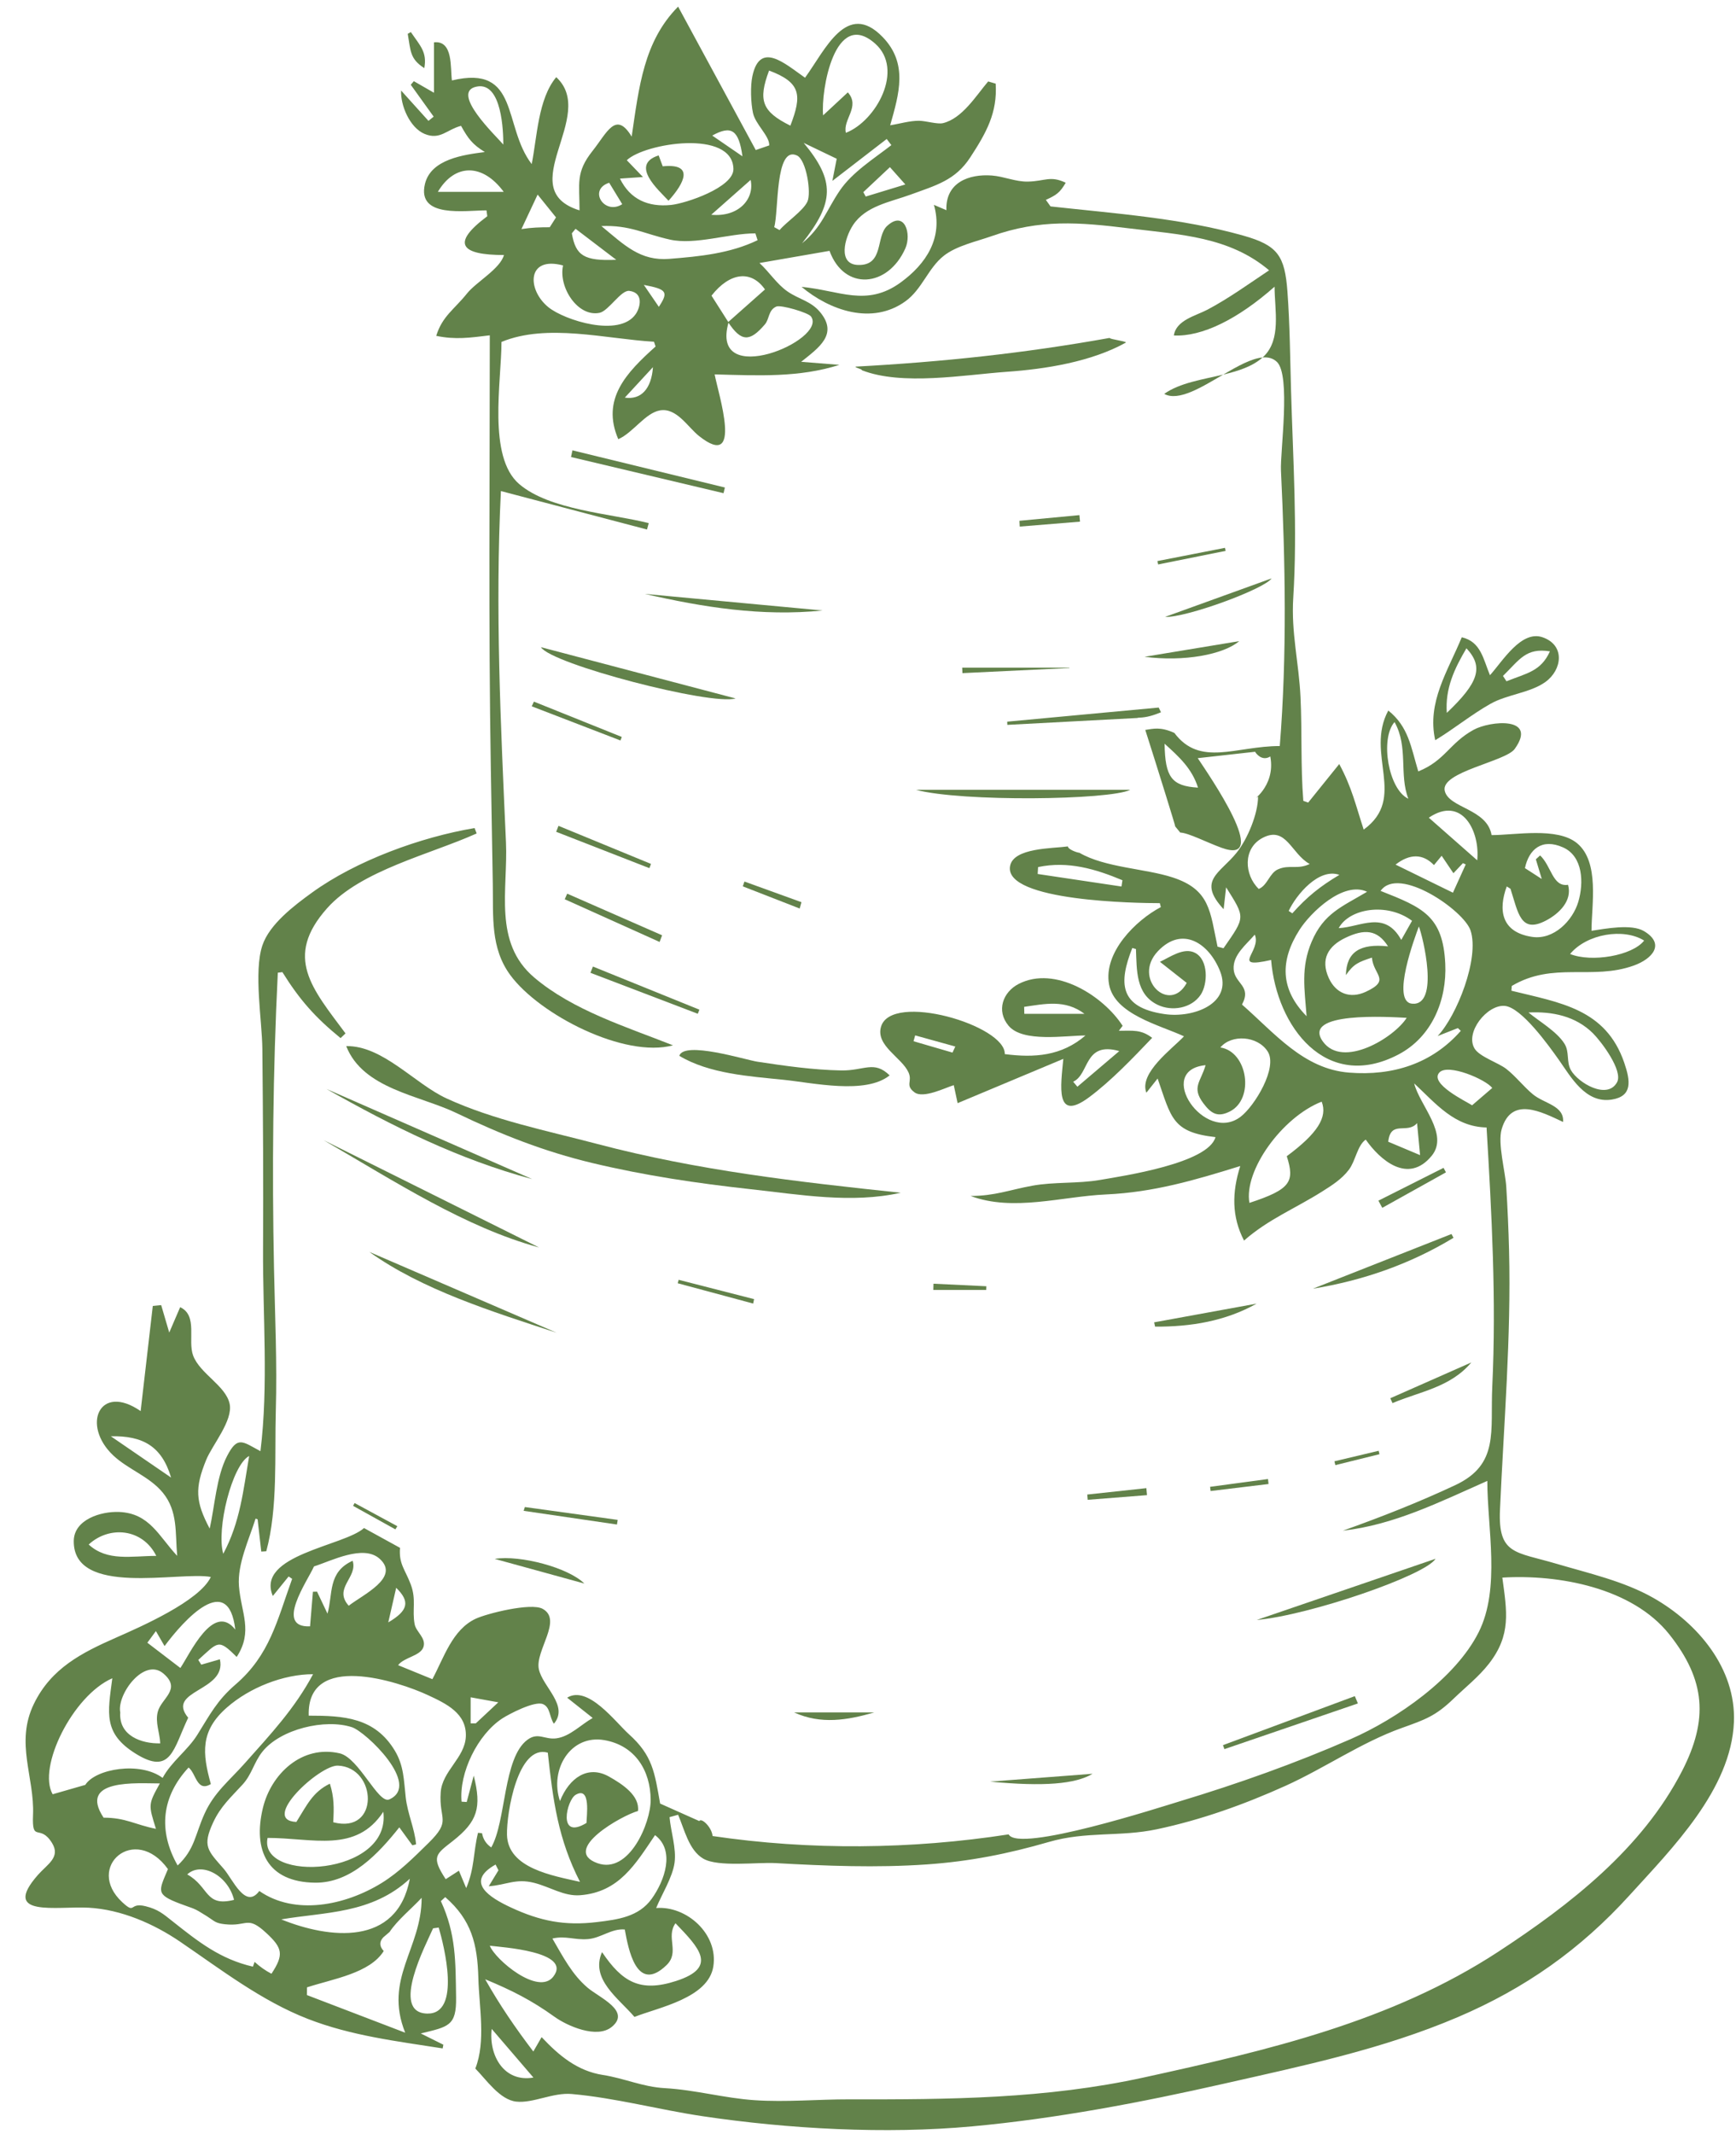 <?xml version="1.0" encoding="UTF-8" standalone="no"?><svg xmlns="http://www.w3.org/2000/svg" xmlns:xlink="http://www.w3.org/1999/xlink" fill="#62824a" height="1672.1" preserveAspectRatio="xMidYMid meet" version="1" viewBox="299.6 157.8 1360.6 1672.1" width="1360.6" zoomAndPan="magnify"><g id="change1_1"><path d="M1207.739,712.141c-38.072,3.544-78.407,7.299-118.741,11.054 c0.032,0.838,0.064,1.676,0.096,2.513c34.171-1.809,68.335-3.617,101.789-5.388 c0.463-0.151,0.973-0.243,1.534-0.257c6.045-0.147,11.641-1.959,17.11-4.232 C1208.914,714.65,1208.317,713.421,1207.739,712.141z"/></g><g id="change1_2"><path d="M1595.316,1409.635c-23.064-13.091-50.68-19.253-75.97-26.734 c-31.962-9.455-45.702-6.921-44.13-42.188c3.019-67.695,8.817-135.247,7.116-203.064 c-0.419-16.704-1.156-33.403-2.191-50.08c-0.735-11.843-6.841-34.001-3.619-45.04 c7.623-26.122,31.068-13.673,48.152-5.721c0.963-12.922-14.794-14.276-23.752-21.734 c-7.343-6.114-13.15-13.832-20.686-19.765c-6.145-4.838-20.915-9.536-24.863-15.896 c-7.851-12.644,9.717-34.633,23.501-33.537c13.053,1.038,34.508,31,42.47,42.259 c9.322,13.182,20.884,34.437,41.512,31.132c16.272-2.607,14.684-14.443,9.768-28.827 c-14.502-42.431-50.557-47.061-88.428-56.457c0.087-1.243,0.173-2.486,0.26-3.729 c32.553-19.321,62.859-4.219,95.627-15.983c14.496-5.204,25.011-16.893,7.96-26.998 c-9.856-5.841-30.352-1.828-41.094-0.245c0-19.852,6.589-53.87-11.372-68.644 c-15.504-12.754-48.471-6.317-66.938-6.317c-3.531-20.799-33.555-21.052-36.712-34.685 c-3.445-14.878,47.676-22.892,54.813-32.804c18.407-25.563-19.136-22.218-32.276-14.963 c-18.946,10.46-22.171,24.039-43.286,32.557c-5.75-19.207-7.634-35.026-23.495-47.695 c-18.442,34.17,15.087,68.281-19.274,93.271c-6.341-19.31-9.174-32.73-19.165-51.361 c-9.508,11.795-16.926,20.997-24.344,30.199c-1.271-0.447-2.542-0.894-3.813-1.341 c-2.155-27.069-0.916-54.089-2.193-81.172c-1.287-27.287-7.417-50.447-5.692-77.968 c3.371-53.765-0.203-108.441-1.729-162.251c-0.731-25.79-0.938-51.756-2.826-77.493 c-2.068-28.184-7.58-36.341-34.566-43.961c-48.757-13.767-100.935-17.341-151.114-22.887 c-1.223-1.708-2.446-3.416-3.669-5.124c8.301-3.773,10.977-5.616,15.572-13.417 c-12.066-5.817-16.307-1.183-29.646-0.901c-9.696,0.205-18.684-4.042-28.209-4.765 c-18.054-1.37-36.511,5.49-35.655,27.182c-2.574-1.102-4.736-2.028-9.789-4.193 c7.318,25.657-5.877,46.155-26.205,60.892c-26.71,19.365-48.145,6.032-77.504,3.375 c21.926,18.328,55.138,30.234,81.44,11.232c13-9.392,17.751-26.047,30.129-35.709 c9.981-7.792,25.572-11.109,37.457-15.312c37.949-13.422,68.409-10.9,107.74-6.063 c39.92,4.909,78.373,6.424,109.643,32.864c-15.774,10.509-31.451,21.887-48.234,30.784 c-9.161,4.857-24.654,8.178-26.421,20.261c21.882,1.117,49.954-12.574,78.94-38.216 c0,18.246,5.481,41.361-8.719,54.837c-0.228,0.216-0.472,0.415-0.706,0.626 c4.388-0.39,8.227,0.556,11.263,3.479c11.029,10.619,2.465,70.397,3.166,85.075 c3.396,71.102,4.818,144.561-0.932,215.867c-34.442,0-62.506,16.592-82.627-10.288 c-11-5-16.604-3.217-22.784-2.339c9.426,29.485,23.781,75.629,23.493,75.682 c1.345,1.516,2.562,3.147,3.879,4.72C1231.239,810.381,1244.937,817.603,1257,822 c39.691,14.467-9.824-56.823-18.654-70.209c17.716-1.977,31.339-3.497,44.961-5.017 c0.367,0.92,5.253,7.884,11.887,3.682c4.678,24.491-17.198,36.217-9.579,31.427 c0,13.298-8.166,33.251-16.936,44.121c-12.948,16.048-30.978,21.577-10.051,44.124 c0.586-5.163,1.051-9.259,1.946-17.147c15.115,24.118,15.238,22.869-2.04,47.718 c-1.561-0.408-3.122-0.817-4.683-1.225c-5.876-27.504-5.721-44.594-35.085-54.214 c-21.52-7.051-53.102-7.644-73.195-19.357c-1.39,0.015-8.907-2.531-8.995-4.963 c-12.063,1.668-42.73,0.965-45.333,15.412c-5,27.755,100.859,29.035,117.378,29.035 c0.264,1.027,0.527,2.053,0.791,3.08c-19.812,10.443-45.014,35.561-40.604,60.443 c4.199,23.69,39.953,32.012,58.754,40.803c-9.076,9.711-35.475,28.659-29.483,44.188 c3.403-4.296,6.257-7.897,8.816-11.126c10.694,30.669,11.309,42.106,45.356,45.918 c-5.724,20.521-71.91,30.34-90.604,33.554c-17.5,3.008-35.811,1.365-53.054,4.52 c-17.816,3.26-29.438,8.022-48.283,8.022c33.323,12.485,71.611,0.372,106.053-1.187 c37.463-1.696,69.717-11.217,105.307-22.263c-6.592,20.64-6.749,39.75,2.95,58.394 c18.994-16.712,40.141-25.105,61.323-38.493c7.726-4.883,15.207-9.591,20.858-17.01 c5.227-6.862,6.6-19.068,13.205-23.6c11.288,16.141,33.217,35.165,51.662,12.723 c13.938-16.959-9.54-39.742-13.688-56.758c17.028,15.865,31.541,34.011,56.729,34.533 c4.038,67.896,7.681,134.896,4.474,202.93c-1.656,35.147,5.618,61.055-29.043,77.302 c-28.818,13.508-58.099,24.978-88.044,35.667c39.974-4.53,75.275-22.196,113.204-39.003 c0,36.978,10.463,84.159-6.77,118.515c-18.173,36.231-64.152,67.933-100.17,83.706 c-43.376,18.996-88.596,35.064-133.917,48.738c-14.605,4.406-126.638,40.698-134.315,25.971 c-76.271,11.81-155.769,12.585-232.038,1.298c-0.665-7.045-8.81-14.592-10.435-11.732 c-9.802-4.375-18.65-8.325-30.682-13.696c-4.301-24.482-5.896-37.679-24.416-54.303 c-10.669-9.577-32.108-38.722-48.444-28.648c6.962,5.52,12.853,10.19,20.025,15.877 c-9.368,5.313-17.843,14.509-28.456,15.959c-9.094,1.243-14.277-5.039-22.643,1.086 c-19.21,14.066-16.66,63.99-28.428,84.393c-3.994-2.753-6.398-6.464-7.214-11.134 c-1.051-0.11-2.103-0.219-3.154-0.329c-3.905,16.203-2.585,27.446-9.252,43.312 c-2.377-5.656-3.97-9.448-5.726-13.627c-3.846,2.475-7.093,4.566-10.334,6.652 c-11.635-17.716-7.729-19.487,5.553-29.918c19.415-15.248,22.73-26.179,16.401-51.207 c-1.834,6.888-3.669,13.775-5.503,20.663c-1.336-0.088-2.673-0.176-4.01-0.264 c-2.097-22.508,12.533-52.66,32.035-65.303c4.811-3.119,25.068-13.857,31.691-11.147 c5.922,2.422,5.001,10.187,8.629,15.382c11.971-14.173-8.87-28.913-11.805-42.744 c-3.067-14.448,18.938-38.55,2.952-47.29c-9.168-5.013-43.865,3.734-52.493,7.797 c-18.339,8.636-24.778,30.34-33.906,47.331c-8.958-3.661-17.908-7.319-26.858-10.977 c4.664-6.26,17.599-7.158,19.866-14.266c2.247-7.048-5.773-11.711-6.918-17.873 c-2.082-11.212,1.427-19.174-2.995-31.011c-4.453-11.921-9.486-16.012-8.454-28.774 c-9.044-4.972-19.78-10.874-28.208-15.508c-15.656,14.133-85.088,21.019-71.489,53.235 c4.029-4.975,8.209-10.136,12.389-15.297c0.919,0.619,1.839,1.237,2.758,1.856 c-11.893,32.971-17.54,59.677-44.359,82.772c-14.544,12.525-20.103,23.661-29.908,39.354 c-7.719,12.355-20.286,20.954-27.253,33.837c-17.543-13.123-52.698-7.183-60.598,5.463 c-10.812,3.108-18.205,5.233-25.568,7.35c-12.101-20.909,15.599-77.222,46.745-90.884 c-3.664,27.621-7.126,43.179,18.199,59.011c27.848,17.409,29.575-3.537,41.258-28.085 c-17.876-21.757,30.496-20.456,24.863-45.775c-4.853,1.401-9.72,2.805-14.586,4.209 c-0.79-1.238-1.58-2.476-2.371-3.714c15.753-14.224,15.629-16.782,30.108-2.335 c13.118-20.033,3.391-34.791,1.786-55.551c-1.336-17.288,7.87-36.383,13.037-52.855 c0.527,0.189,1.054,0.378,1.581,0.567c0.958,8.43,1.916,16.86,2.875,25.29 c1.306-0.08,2.611-0.16,3.916-0.24c9.212-33.754,6.465-75.186,7.477-110.157 c1.075-37.132-0.649-74.168-1.415-111.285c-1.593-77.271-0.837-154.68,2.986-231.852 c1.191-0.153,2.383-0.305,3.575-0.458c13.578,21.768,25.731,35.48,45.62,51.696 c1.287-1.226,2.575-2.451,3.862-3.677c-26.079-35.112-48.62-59.732-14.355-98.143 c26.426-29.624,81.056-42.23,117.145-58.521c-0.544-1.406-1.089-2.812-1.633-4.218 c-42.043,7.059-92.718,25.412-127.487,50.615c-13.841,10.033-33.248,24.657-38.829,41.335 c-6.941,20.747-0.238,58.892-0.021,81.007c0.512,52.222,0.847,104.397,0.548,156.623 c-0.298,51.981,4.348,107.037-2.046,158.614c-14.226-7.665-17.936-12.081-26.16,3.799 c-8.381,16.183-9.633,39.164-13.621,56.855c-11.166-21.095-11.79-31.695-2.716-53.901 c4.759-11.645,21.19-30.823,18.338-43.921c-3.087-14.177-23.179-23.444-28.578-37.699 c-4.499-11.88,3.92-31.351-10.18-37.958c-3.165,7.352-6.126,14.228-8.562,19.885 c-2.051-6.976-4.185-14.234-6.319-21.491c-2.193,0.219-4.387,0.439-6.579,0.658 c-3.122,27.016-6.244,54.033-9.518,82.363c-32.28-22.324-46.639,11.026-21.467,34.745 c11.69,11.015,28.378,16.438,38.838,29.167c11.995,14.597,9.622,31.625,11.273,49.503 c-14.389-15.303-21.574-33.414-45.544-34.385c-14.267-0.578-35.304,5.92-35.517,22.656 c-0.562,44.209,82.582,23.687,107.418,28.258c-8.776,18.882-55.238,39.154-74.251,47.534 c-26.865,11.84-50.895,23.957-64.463,51.997c-14.772,30.529,0.611,57.336-0.627,86.812 c-0.953,22.682,5.213,6.476,14.862,22.044c6.951,11.216-3.59,16.627-10.93,24.944 c-29.77,33.734,14.963,24.428,39.703,25.808c25.616,1.429,51.09,12.641,71.639,26.633 c31.942,21.75,63.785,46.346,100.053,60.458c34.125,13.279,69.795,17.484,105.719,23.148 c0.182-0.97,0.364-1.941,0.545-2.911c-5.058-2.518-10.117-5.036-17.714-8.818 c21.679-5.284,28.038-5.777,27.688-28.185c-0.434-27.772,0.05-49.557-11.918-75.483 c1.137-1.052,2.274-2.104,3.412-3.156c20.547,17.888,25.252,36.686,25.971,63.602 c0.605,22.665,5.961,49.475-2.378,70.724c8.566,8.683,19.168,24.495,32.059,25.9 c13.275,1.446,28.712-7.283,43.546-5.954c34.334,3.076,68.456,12.323,102.585,17.401 c67.264,10.006,143.451,14.194,211.232,7.952c65.919-6.07,132.402-18.741,196.935-33.352 c62.452-14.14,124.629-27.039,183.74-52.262c52.618-22.453,96.022-53.026,134.442-95.352 c33.183-36.556,79.774-82.977,81.89-135.825 C1660.243,1465.087,1630.492,1429.6,1595.316,1409.635z M1548.115,967.365 c6.427,6.377,23.783,29.319,18.853,38.349c-7.612,13.941-30.391,0.606-36.137-9.469 c-3.756-6.587-0.95-14.259-5.14-20.859c-6.066-9.554-19.563-17.26-28.132-24.334 C1516.305,950.112,1534.512,953.867,1548.115,967.365z M1588.201,894.701 c-9.147,11.849-41.268,17.336-58.043,10.512 C1543.317,889.414,1572.104,884.651,1588.201,894.701z M1480.521,852.299 c0.972,0.601,1.945,1.202,2.917,1.803c6.12,18.925,7.838,35.454,27.931,24.86 c10.162-5.358,20.714-15.425,17.199-27.943c-12.133,1.874-12.938-14.555-21.892-23.037 c-1.112,1.017-2.223,2.034-3.335,3.051c1.211,4.03,2.423,8.061,4.635,15.419 c-6.229-4.02-9.819-6.337-13.191-8.513c3.061-14.606,13.208-23.713,29.938-16.209 c15.602,6.997,16.293,27.763,11.875,42.638c-4.359,14.679-19.181,29.967-36.149,27.446 C1476.046,888.188,1473.797,870.545,1480.521,852.299z M1238.549,774.876 c-20.658-1.21-25.827-8.16-26.196-34.404 C1223.758,750.771,1233.833,759.931,1238.549,774.876z M1178.569,852.343 c-21.896-3.271-43.793-6.541-65.689-9.812c0.109-1.805,0.218-3.61,0.327-5.414 c23.356-4.934,44.928,1.448,66.108,10.316C1179.066,849.069,1178.817,850.706,1178.569,852.343z M1457.38,831.821c-13.82-12.163-25.417-22.369-37.944-33.393 C1445.78,780.65,1459.706,809.593,1457.38,831.821z M1423.478,835.563 c1.924-2.331,3.771-4.568,6.022-7.293c3.04,4.499,5.787,8.564,9.224,13.651 c2.938-3.099,5.204-5.49,7.47-7.88c0.726,0.335,1.452,0.67,2.177,1.005 c-3.269,7.216-6.538,14.432-10.033,22.146c-14.288-6.992-29.6-14.486-44.958-22.002 C1404.417,826.576,1414.758,826.474,1423.478,835.563z M1392.576,723.511 c10.991,19.452,3.448,41.128,10.825,60.062C1387.883,776.506,1380.979,736.699,1392.576,723.511z M1406.298,879.212c-2.63,4.66-5.289,9.369-8.456,14.981 c-12.906-23.59-32.021-10.003-49.005-9.241C1356.937,869.704,1386.483,864.442,1406.298,879.212z M1374.853,908.057c1.152,13.741,15.19,17.515-4.789,26.771 c-12.501,5.792-23.563,1.132-28.978-10.679c-6.867-14.979-0.281-25.203,12.822-31.521 c14.952-7.21,25.205-6.629,33.573,6.61c-21.865-2.346-32.583,4.236-33.038,22.541 C1360.625,912.872,1364.408,911.505,1374.853,908.057z M1402.095,955.228 c-9.71,15.443-50.053,40.127-65.66,18.597 C1319.254,950.124,1387.962,954.491,1402.095,955.228z M1411.644,883.663 c3.069,7.652,16.491,62.333-5.249,60.506C1389.362,942.738,1409.017,890.812,1411.644,883.663z M1371.066,856.464c-19.797,11.78-33.979,16.861-43.428,39.071 c-8.679,20.399-5.529,37.31-3.98,58.429c-20.79-21.096-21.014-43.578-5.465-67.837 C1326.699,872.859,1352.431,847.739,1371.066,856.464z M1349.336,843.23 c-15.148,9.033-25.192,17.069-36.878,30.14c-0.948-0.633-1.896-1.266-2.844-1.898 C1315.628,858.664,1333.38,837.505,1349.336,843.23z M1289.216,814.213 c18.478-9.646,22.341,12.495,36.869,20.499c-9.709,4.616-15.885,0.229-24.856,4.181 c-6.712,2.956-8.137,12.487-15.068,15.361C1274.76,843.28,1273.508,822.413,1289.216,814.213z M1212.375,952.315c-35.706-5.177-36.146-24.443-25.318-51.809l2.836,0.825 c0.723,16.414-0.286,35.226,16.836,43.619c11.274,5.527,26.741,2.889,33.91-7.797 c5.627-8.387,6.209-27.314-4.394-32.835c-8.887-4.628-19.74,3.457-27.544,7.026 c7.343,5.778,14.139,11.126,20.991,16.518c-13.279,24.732-43.035-3.323-22.539-24.885 c19.196-20.195,40.017-6.044,48.657,15.64C1265.914,943.973,1235.051,955.603,1212.375,952.315z M1271.962,1032.717c-28.212,21.562-67.729-36.43-27.475-40.399 c-3.73,13.091-11.229,17.264-1.702,29.914c6.131,8.141,11.25,11.141,20.718,6.371 c19.488-9.818,14.052-46.855-7.433-50.155c8.698-10.459,29.08-9.237,37.063,3.101 C1301.312,994.188,1282.907,1024.353,1271.962,1032.717z M1308.112,1063.649 c6.383,19.934,3.184,25.956-29.269,36.562c-4.521-25.132,25.421-67.068,56.625-79.31 C1340.259,1033.109,1332.096,1045.865,1308.112,1063.649z M1410.238,1037.734 c0.909,9.677,1.457,15.495,2.356,25.068c-10.704-4.505-18.086-7.612-24.969-10.509 C1389.588,1034.895,1402.59,1046.725,1410.238,1037.734z M1356.93,998.151 c-35.714-2.831-58.244-30.862-83.905-53.314c7.863-14.724-5.85-16.268-6.548-27.808 c-0.673-11.114,9.811-19.104,16.561-26.985c5.643,13.149-19.989,27.209,12.799,19.856 c4.307,52.358,43.127,103.72,99.759,74.077c26.231-13.73,38.106-42.547,36.736-71.113 c-1.794-37.412-17.548-44.044-50.688-57.076c14.008-20.112,65.376,15.277,70.527,31.056 c7.103,21.76-10.821,66.851-25.809,82.656c5.278-2.081,10.557-4.161,15.835-6.242 l2.322,2.159C1421.95,991.105,1391.326,1000.877,1356.93,998.151z M1453.368,1023.75 c-4.235-2.805-33.942-16.958-25.575-25.751c6.771-7.117,36.181,5.413,41.373,12.174 C1464.524,1014.162,1460.328,1017.768,1453.368,1023.75z M386.457,1283.059 c25.094-0.535,39.947,7.802,47.235,32.367C416.768,1303.828,402.726,1294.206,386.457,1283.059z M369.11,1367.875c16.128-14.919,42.184-12.708,52.98,8.907 C402.718,1376.782,383.751,1381.324,369.11,1367.875z M494.884,1298.519 c-4.661,27.107-6.982,51.653-20.304,76.61C468.969,1355.82,481.497,1305.466,494.884,1298.519 z M421.783,1435.703c2.466,4.263,4.186,7.237,6.786,11.729 c15.281-20.58,50.058-59.009,55.438-12.908c-17.146-21.93-35.698,19.31-43.039,30.076 c-6.918-5.291-15.825-12.103-25.88-19.793 C416.393,1443.033,418.715,1439.874,421.783,1435.703z M427.726,1468.993 c14.442,12.431-1.764,19.289-4.489,30.009c-2.114,8.317,1.564,16.185,1.952,24.651 c-14.69,0.36-32.621-5.983-31.33-24.205C390.992,1485.392,412.588,1455.963,427.726,1468.993 z M668.461,1487.573c7.229,1.308,14.457,2.616,21.692,3.924 c-5.485,5.126-11.568,10.812-17.651,16.497c-1.347-0.003-2.694-0.005-4.042-0.008V1487.573z M635.029,1485.887c14.426,6.718,30.455,14.311,29.674,32.413 c-0.723,16.756-18.521,26.947-19.697,43.687c-1.532,21.825,8.714,21.791-9.477,39.641 c-11.483,11.268-22.954,22.838-36.718,31.359c-28.801,17.83-68.178,25.636-95.98,6.329 c-10.905,14.802-20.846-9.309-27.915-17.411c-12.502-14.331-16.924-17.584-8.218-36.358 c5.812-12.535,13.938-19.705,22.995-29.595c7.418-8.099,8.878-17.353,15.54-25.728 c14.181-17.827,49.303-26.102,70.262-19.199c10.81,3.56,54.622,45.272,29.207,56.552 c-8.635,3.833-23.725-32.606-38.886-36.109c-29.638-6.849-53.748,16.155-60.168,42.801 c-7.922,32.877,3.235,58.206,41.1,58.543c28.09,0.25,49.57-22.941,65.812-43.353 c4.068,5.592,7.152,9.832,10.235,14.071c0.972-0.25,1.944-0.499,2.916-0.749 c-1.191-12.769-6.676-23.873-8.135-36.911c-1.487-13.293-1.417-24.675-8.51-36.47 c-15.72-26.138-40.208-27.449-67.499-27.449 C539.935,1451.56,611.771,1475.055,635.029,1485.887z M483.039,1646.263 c-22.939,5.811-19.312-10.287-36.7-19.929 C457.501,1616.025,478.335,1627.115,483.039,1646.263z M558.149,1555.249 c-13.634,6.577-18.17,17.127-26.261,29.973c-28.832-1.287,18.266-44.69,32.509-44.127 c30.84,1.218,33.022,54.048-3.626,44.369C561.396,1574.104,561.52,1566.007,558.149,1555.249z M600.027,1577.251c6.432,50.343-98.095,56.112-90.718,20.482 C544.813,1597.734,578.55,1609.937,600.027,1577.251z M610.112,1401.775 c10.894,10.692,9.69,17.741-6.2,27.106C606.338,1418.273,608.156,1410.326,610.112,1401.775 z M545.694,1385.019c13.437-4.197,38.738-17.532,51.535-5.914 c16.134,14.648-13.136,27.993-24.317,36.725c-12.357-13.877,7.312-22.143,3.07-35.223 c-19.648,8.858-15.334,26.055-19.714,41.412c-2.728-5.742-5.456-11.484-8.185-17.226 c-1.078,0.029-2.155,0.057-3.232,0.086c-0.734,8.844-1.467,17.687-2.248,27.102 C514.549,1433.201,540.62,1396.478,545.694,1385.019z M447.391,1542.588 c5.913,4.507,6.428,19.59,17.457,12.958c-6.745-24.317-8.349-41.619,12.564-59.961 c17.832-15.641,44.329-26.112,67.557-26.112c-14.519,27.149-33.218,46.939-53.814,70.107 c-11.806,13.28-23.714,22.486-31.242,39.18c-7.556,16.758-7.579,27.822-21.088,40.558 C423.244,1591.824,426.425,1565.204,447.391,1542.588z M424.884,1555.054 c-9.088,16.441-9.088,16.441-3.05,35.574c-16.565-3.294-23.625-8.751-41.043-8.751 C360.476,1551.123,407.216,1555.054,424.884,1555.054z M512.356,1704.157 c-4.813-2.519-9.213-5.619-13.201-9.299c-0.445,1.244-0.89,2.489-1.335,3.733 c-25.577-5.87-42.822-19.528-63.008-35.545c-7.514-5.962-11.407-9.382-21.084-11.783 c-13.356-3.313-7.476,6.879-18.334-3.19c-29.578-27.429,9.928-61.847,35.842-25.904 c-7.265,17.303-9.768,19.768,9.25,27.016c12.27,4.677,10.01,2.794,21.251,9.888 c6.101,3.851,6.353,5.409,13.972,6.275c18.056,2.052,17.384-7.243,32.685,6.948 C521.058,1684.042,522.239,1689.183,512.356,1704.157z M620.796,1629.71 c-9.925,53.485-63.471,46.948-100.748,31.862 C554.258,1655.688,590.787,1657.457,620.796,1629.71z M540.13,1720.846 c0.022-2.011,0.045-4.023,0.067-6.034c20.63-6.701,49.225-11.031,60.151-28.449 c-3.453-3.722-3.562-7.307-0.33-10.754c1.645-1.402,3.29-2.805,4.935-4.207 C611,1662.168,622.5,1652.869,630.062,1644.661c0,40.088-29.877,63.205-12.889,105.679 C589.188,1739.627,564.66,1730.237,540.13,1720.846z M634.473,1735.364 c-29.449-0.577-0.794-54.54,4.556-66.787c1.472-0.204,2.944-0.408,4.416-0.612 C647.525,1681.897,661.311,1735.89,634.473,1735.364z M773.347,1521.136 c23.835,4.188,36.086,23.613,36.219,46.811c0.103,18.014-16.922,58.416-41.64,49.609 c-29.165-10.391,19.571-37.698,31.69-40.894c1.491-11.973-11.892-20.917-22.766-27.01 c-16.392-9.186-31.096,0.914-38.366,19.211C730.11,1544.007,746.886,1516.487,773.347,1521.136z M750.792,1563.947c12.139-7.026,8.483,16.863,8.483,22.054 C736.244,1600.003,743.759,1568.018,750.792,1563.947z M728.932,1530.951 c4.12,37.803,8.142,67.879,25.241,101.203c-21.411-4.847-56.575-10.576-57.219-36.851 C696.54,1578.413,705.417,1524.223,728.932,1530.951z M688.009,1618.603 c0.755,1.498,1.511,2.996,2.266,4.495c-2.077,3.412-4.153,6.823-7.614,12.51 c13.82-0.989,21.017-6.299,35.389-2.711c12.581,3.141,23.509,10.715,36.204,9.742 c30.583-2.346,43.359-24.367,58.734-47.074c15.896,11.939,7.671,35.532-2.59,49.833 c-10.224,14.248-26.709,16.324-42.99,18.281c-25.187,3.027-44.33-0.756-67.226-11.376 C683.442,1644.537,663.584,1632.308,688.009,1618.603z M733.248,1706.417 c-11.738,15.203-45.572-13.333-49.766-24.221 C692.226,1683.331,748.487,1686.68,733.248,1706.417z M684.976,1747.374 c11.392,13.276,21.558,25.125,32.702,38.113C694.651,1789.466,682.525,1768.195,684.976,1747.374z M1617.915,1545.324c-31.307,60.854-87.818,104.8-143.936,141.517 c-83.944,54.925-181.083,77.357-277.741,98.537c-76.998,16.872-152.617,17.319-231.119,17.18 c-24.693-0.044-49.408,2.319-74.075,0.658c-23.857-1.607-46.389-8.078-70.447-9.436 c-17.387-0.981-31.63-7.718-48.422-10.32c-20.076-3.11-34.512-15.223-48.086-29.651 c-2.35,4.077-3.837,6.66-6.496,11.272c-14.098-18.565-26.271-36.271-37.731-56.608 c20.847,8.639,36.414,16.503,54.32,29.385c9.929,7.143,33.231,17.521,44.926,7.914 c15.21-12.495-9.686-22.82-19.003-30.721c-12.121-10.281-19.167-24.105-27.567-38.486 c10.424-2.407,17.331,1.303,27.907,0.436c10.257-0.841,18.483-8.467,28.835-7.512 c2.717,14.816,9.117,50.741,32.707,27.921c10.62-10.273-0.782-21.772,7.037-32.819 c18.746,19.474,33.411,34.596,0.4,45.249c-28.14,9.081-42.126,0.815-57.974-22.639 c-9.369,21.234,12.929,36.155,25.423,50.774c19.272-7.57,57.916-14.752,61.809-39.56 c3.984-25.385-20.894-47.614-44.807-45.757c4.312-10.546,12.921-24.235,14.42-35.514 c1.505-11.326-2.933-24.2-3.923-35.694l6.707-1.854 c4.9,11.349,8.409,27.827,19.758,34.405c11.674,6.768,42.262,2.668,56.57,3.466 c39.502,2.204,79.002,3.774,118.518,1.04c33.3-2.303,63.698-8.307,95.674-17.591 c29.47-8.557,55.774-3.826,84.794-9.977c34.752-7.366,68.383-19.412,100.715-34.011 c30.631-13.831,59.481-34.017,91.064-45.302c18.548-6.627,26.59-9.385,40.712-22.993 c9.224-8.889,19.766-17.209,27.672-27.373c17.601-22.629,14.098-40.862,10.512-67.474 c44.097-2.692,101.884,7.938,130.923,44.543 C1636.379,1474.112,1638.633,1505.051,1617.915,1545.324z"/></g><g id="change1_3"><path d="M1289.131,437.867c-8.747,0.777-19.686,6.89-30.862,13.426 C1270.125,448.465,1281.276,444.92,1289.131,437.867z"/></g><g id="change1_4"><path d="M1258.269,451.293c-16.373,3.906-34.069,6.471-46.223,15.105 C1223.197,472.469,1241.012,461.386,1258.269,451.293z"/></g><g id="change1_5"><path d="M997.286,255.948c7.128-1.105,15.359-3.6,22.639-3.524 c5.327,0.056,14.399,2.882,18.681,1.864c15.125-3.594,25.907-21.401,35.476-32.679 c1.962,0.575,3.924,1.15,5.886,1.725c1.437,22.822-7.323,38.467-19.963,57.827 c-11.729,17.964-26.765,21.809-46.889,29.175c-15.614,5.715-35.079,8.758-44.951,23.807 c-6.682,10.186-12.137,30.774,3.964,31.249c20.517,0.605,13.688-22.316,22.818-30.642 c13.757-12.547,19.219,6.369,14.22,17.652c-13.619,30.743-47.911,33.559-59.429,1.931 c-18.29,3.176-35.469,6.159-54.908,9.534c7.623,6.92,13.515,16.446,22.035,22.323 c8.809,6.076,18.19,7.469,25.323,15.948c14.69,17.464-0.774,28.023-14.673,39.129 c11.92,0.951,20.941,1.67,29.962,2.39c-31.349,10.013-63.328,8.399-97.772,7.467 c2.796,15.073,22.759,76.026-12.256,48.269c-8.863-7.026-17.491-22.267-30.557-20.064 c-11.537,1.946-21.163,17.564-32.714,22.561c-13.563-31.416,6.383-52.149,29.229-72.607 c-0.413-1.248-0.827-2.496-1.241-3.744c-37.649-2.167-83.729-14.663-119.536,0.167 c0,30.969-11.076,89.912,13.895,111.34c23.818,20.438,72.036,23.122,101.524,30.607 c-0.454,1.669-0.908,3.338-1.362,5.007c-37.46-9.859-74.921-19.717-114.503-30.134 c-4.586,92.179-0.161,183.087,3.972,275.116c1.668,37.127-10.214,78.507,22.096,105.964 c30.346,25.788,72.431,38.76,108.794,53.165c-38.065,10.255-104.473-23.91-127.39-54.867 c-15.814-21.363-13.382-46.112-13.829-71.499c-0.527-29.971-1.033-59.942-1.534-89.913 c-1.895-113.405-0.82-226.582-0.82-339.981c-15.146,1.867-27.137,3.585-41.983,0.405 c4.834-15.506,14.029-20.559,24.234-33.307c7.094-8.861,25.904-19.179,28.852-30.006 c-33.474,0-42.117-8.719-13.053-30.396c-0.211-1.53-0.422-3.06-0.633-4.59 c-16.676,0-54.645,6.367-48.247-20.633c4.66-19.668,30.804-22.961,46.94-25.071 c-9.786-6.036-12.996-10.398-18.644-20.526c-11.221,2.96-16.464,11.397-28.599,6.31 c-11.588-4.859-18.921-22.384-18.372-33.974c7.143,7.922,14.286,15.843,21.429,23.765 c1.363-1.098,2.725-2.197,4.088-3.295c-5.982-8.325-11.964-16.65-17.946-24.975 c0.801-0.938,1.603-1.877,2.404-2.815c5.075,2.916,10.151,5.832,15.802,9.08 c0-13.641,0-26.34,0-39.517c15.18-1.659,12.712,20.064,14.051,29.861 c53.422-12.774,39.689,35.849,62.529,65.526c4.274-21.401,4.987-51.056,19.222-68.095 c32.87,30.204-34.932,87.865,18.262,104.369c0-21.22-3.192-29.733,10.223-46.613 c11.358-14.292,18.212-31.767,30.647-11.181C800.431,225.733,804.149,190.211,831.073,163 c20.241,37.362,40.182,74.172,60.862,112.345c3.614-1.241,7.289-2.503,10.552-3.624 c0.36-7.376-10.806-16.374-12.748-25.465c-1.688-7.898-2.136-21.056-0.416-28.954 c5.951-27.317,25.003-10.008,41.231,1.395c15.842-21.781,32.694-60.873,60.785-31.929 C1011.462,207.502,1004.294,231.197,997.286,255.948z M870.606,410.42 c-15.145,52.992,77.765,13.917,64.664-4.627c-2.192-3.103-23.717-9.368-27.223-7.816 c-6.424,2.843-5.276,9.65-8.961,13.961c-11.868,13.882-18.508,13.809-28.831-1.75 c9.638-8.541,19.276-17.083,28.898-25.609c-10.664-15.306-27.416-13.599-41.908,4.86 C861.577,396.241,866.091,403.331,870.606,410.42z M962.565,261.852 c23.626-9.116,46.033-49.493,22.891-69.929c-31.569-27.878-42.591,36.759-40.74,56.253 c6.207-5.765,12.414-11.53,19.382-18.002C974.101,241.383,959.981,251.421,962.565,261.852z M785.495,297.722c8.024,16.422,22.191,22.475,40.036,20.644 c11.666-1.197,49.189-13.757,48.897-28.205c-0.634-31.31-69.643-20.232-83.564-6.835 c3.494,3.635,6.99,7.273,12.642,13.155C795.202,297.053,791.096,297.336,785.495,297.722z M893.354,345.997c-0.569-1.788-1.138-3.576-1.708-5.363 c-20.871,0-47.124,9.29-66.91,4.901c-20.377-4.519-31.21-11.497-53.803-10.627 c17.975,14.826,30.307,27.534,53.297,25.702C847.987,358.716,871.755,356.391,893.354,345.997z M740.903,365.779c-28.529-7.722-28.377,19.018-11.519,32.696 c12.597,10.221,55.809,24.025,68.527,5.301c3.471-5.109,6.403-16.646-5.111-18.084 c-6.446-0.806-16.252,15.698-23.224,17.173C752.495,406.478,737.117,382.828,740.903,365.779z M928.202,348.43c15.621-12.695,18.699-25.278,29.578-41.315 c9.842-14.508,26.804-25.005,40.44-35.62c-1.22-1.6-2.441-3.2-3.661-4.8 c-13.111,10.109-26.221,20.218-42.59,32.839c1.698-8.658,2.651-13.519,3.403-17.352 c-8.926-4.289-17.201-8.264-25.865-12.427C954.308,299.649,953.537,316.425,928.202,348.43z M906.383,335.751c1.401,0.769,2.802,1.538,4.203,2.306 c5.691-6.677,18.343-14.937,21.821-22.263c3.232-6.809-0.813-32.77-8.186-36.185 C906.855,271.564,910.026,323.806,906.383,335.751z M919.057,256.245 c9.15-23.802,8.482-33.756-16.691-43.174C893.665,236.388,896.648,245.155,919.057,256.245z M642.778,308.109c17.411,0,33.889,0,51.61,0C677.854,285.673,656.006,285.726,642.778,308.109z M694.077,271.057c0-9.719-0.961-49.227-20.77-45.432 C651.626,229.778,688.979,264.903,694.077,271.057z M708.288,337.267 c7.873-1.208,14.312-1.426,22.176-1.426c1.576-2.474,3.568-5.603,4.913-7.714 c-5.731-7.109-10.974-13.611-14.415-17.879C716.928,318.846,713.146,326.91,708.288,337.267z M750.705,337.05c-0.973,1.187-1.945,2.375-2.918,3.562 c2.978,17.545,9.672,21.796,34.792,20.726C771.104,352.594,760.904,344.822,750.705,337.05z M1009.162,302.32c-4.481-5.03-8.045-9.03-12.079-13.557 c-7.218,6.777-14.032,13.176-20.847,19.575c0.625,1.151,1.251,2.302,1.876,3.453 C988.278,308.69,998.444,305.589,1009.162,302.32z M887.916,298.758 c-9.649,8.531-19.419,17.168-30.878,27.3C878.374,328.077,891.127,313.811,887.916,298.758z M881.501,280.262c-2.901-20.755-8.691-24.505-23.687-16.253 C865.457,269.253,872.41,274.024,881.501,280.262z M777.054,300.981 c-16.797,5.412-3.773,25.74,10.231,16.789C783.61,311.741,780.406,306.482,777.054,300.981z M789.309,469.313c12.661,1.967,20.873-6.878,22.044-23.861 C804.557,452.809,797.761,460.164,789.309,469.313z M815.972,398.193 c7.726-11.714,6.317-13.756-11.757-17.176C808.605,387.43,812.1,392.535,815.972,398.193z"/></g><g id="change1_6"><path d="M1050.144,1022.079c-1.169-5.453-1.936-9.029-3.024-14.101 c-6.575,1.999-23.908,10.78-30.801,5.619c-7.563-5.663-1.401-8.394-4.692-15.654 c-5.301-11.694-25.774-20.845-21.545-35.651c7.879-27.583,97.792-1.216,97.014,21.356 c23.207,3.024,44.522,1.541,63.253-14.585c-15.57,0-49.053,5.737-60.264-7.613 c-9.886-11.772-4.458-26.403,7.829-32.746c28.715-14.823,66.572,9.504,81.544,32.786 c-0.98,1.294-1.96,2.588-2.939,3.881c11.072,0,17.414-1.122,26.085,5.551 c-14.904,15.61-32.217,33.8-49.583,46.657c-26.633,19.717-22.061-8.997-20.035-30.201 C1106.476,998.484,1078.767,1010.09,1050.144,1022.079z M1102.279,946.628 c0.048,1.826,0.096,3.652,0.144,5.479c15.719,0,31.439,0,47.159,0 C1134.409,940.583,1118.297,944.369,1102.279,946.628z M1176.859,981.274 c-27.92-7.81-23.225,18.238-36.161,24.01c1.106,1.307,2.211,2.615,3.317,3.922 C1154.287,1000.47,1164.559,991.734,1176.859,981.274z M1046.138,982.463 c0.728-1.585,1.456-3.17,2.184-4.755c-10.485-2.905-20.971-5.809-31.456-8.714 c-0.425,1.526-0.85,3.051-1.275,4.576C1025.774,976.535,1035.956,979.499,1046.138,982.463z"/></g><g id="change1_7"><path d="M570.95,977.386c28.612-0.507,53.702,29.501,78.556,40.952 c36.845,16.976,79.138,25.415,118.22,35.718c78.915,20.805,156.757,29.635,237.768,38.213 c-38.24,8.644-79.185,1.435-117.583-2.774c-41.7-4.57-83.281-10.743-124.105-20.518 c-37.865-9.066-71.53-22.356-106.473-39.154 C628.297,1015.865,584.126,1010.992,570.95,977.386z"/></g><g id="change1_8"><path d="M1424.462,737.73c-6.651-29.808,9.906-54.142,20.804-80.655 c15.079,3.476,16.855,17.266,22.107,29.729c9.917-10.977,24.519-35.585,41.326-29.688 c17.84,6.26,15.171,25.574,2.166,34.951c-11.94,8.61-29.926,9.702-43.177,17.187 C1452.695,717.724,1439.236,728.796,1424.462,737.73z M1448.927,665.708 c-9.48,16.139-16.752,31.416-15.381,50.599 C1458.469,692.647,1462.635,680.339,1448.927,665.708z M1477.564,687.367 c0.913,1.397,1.827,2.794,2.741,4.191c15.973-6.377,26.981-7.776,34.063-23.453 C1495.569,665.147,1490.703,674.486,1477.564,687.367z"/></g><g id="change1_9"><path d="M970.135,445.039c67.982-3.668,132.011-10.449,199.114-22.489 c0.623,1.196,12.246,2.393,12.869,3.589c-27.125,15.127-63.004,20.805-93.298,22.942 c-33.379,2.355-82.099,11.144-113.775-1.234C975.409,446.911,969.772,445.975,970.135,445.039z"/></g><g id="change1_10"><path d="M832,985c3.708-11.939,52.002,3.203,61.213,4.608 c21.552,3.289,43.73,6.411,65.552,6.838c18.11,0.354,25.827-8.147,38.095,3.876 c-18.886,15.162-59.792,5.855-83.324,3.434C886.985,1001.025,855.474,999.084,832,985z"/></g><g id="change1_11"><path d="M716.737,1081.593c-57.17-15.249-109.839-41.529-161.29-70.637 C609.21,1034.501,662.973,1058.047,716.737,1081.593z"/></g><g id="change1_12"><path d="M723.556,664.843c50.857,13.389,103.608,27.277,152.547,40.161 C857.174,710.748,731.666,678.155,723.556,664.843z"/></g><g id="change1_13"><path d="M722.05,1135.125c-57.759-15.711-112.521-51.406-168.819-84.05 C611.407,1080.039,669.582,1109.003,722.05,1135.125z"/></g><g id="change1_14"><path d="M1017.564,776.615c56.774,0,113.547,0,167.821,0 C1169.106,784.67,1053.63,786.151,1017.564,776.615z"/></g><g id="change1_15"><path d="M1284.568,1426.989c46.126-15.781,93.47-31.979,140.141-47.947 C1416.894,1391.99,1326.114,1423.231,1284.568,1426.989z"/></g><g id="change1_16"><path d="M944.33,636.105c-47.665,4.837-93.67-2.542-139.294-12.99 C851.468,627.445,897.899,631.775,944.33,636.105z"/></g><g id="change1_17"><path d="M735.827,1201.943c-51.062-16.719-105.443-33.721-146.74-63.317 C634.706,1158.31,686.719,1180.753,735.827,1201.943z"/></g><g id="change1_18"><path d="M1438.79,1127.572c-34.025,20.621-70.942,33.462-110.22,39.878 c36.214-14.281,72.427-28.561,108.641-42.842 C1437.738,1125.596,1438.264,1126.584,1438.79,1127.572z"/></g><g id="change1_19"><path d="M748.243,510.627c39.829,9.706,79.658,19.411,119.487,29.117 c-0.352,1.482-0.704,2.963-1.055,4.445c-39.841-9.441-79.682-18.882-119.523-28.323 C747.516,514.12,747.879,512.373,748.243,510.627z"/></g><g id="change1_20"><path d="M1363.851,1492.375c-34.872,11.934-69.744,23.869-104.616,35.803 c-0.374-1.045-0.748-2.089-1.122-3.134c34.446-12.798,68.893-25.596,103.339-38.394 C1362.252,1488.558,1363.051,1490.467,1363.851,1492.375z"/></g><g id="change1_21"><path d="M1284.479,1179.144c-24.369,13.682-51.487,18.188-79.58,18.027 c-0.246-1.124-0.491-2.247-0.737-3.371C1230.934,1188.915,1257.707,1184.03,1284.479,1179.144z"/></g><g id="change1_22"><path d="M764.304,915.046c27.812,11.266,55.625,22.531,83.437,33.797 c-0.413,1.071-0.826,2.141-1.239,3.212c-28.041-10.697-56.083-21.395-84.125-32.092 C763.019,918.324,763.661,916.685,764.304,915.046z"/></g><g id="change1_23"><path d="M816.561,895.784c-24.78-11.151-49.56-22.301-74.339-33.452 c0.643-1.46,1.286-2.92,1.93-4.38c24.789,10.87,49.579,21.741,74.369,32.611 C817.867,892.303,817.214,894.043,816.561,895.784z"/></g><g id="change1_24"><path d="M1452.751,1225.226c-16.445,19.59-40.453,22.798-61.768,31.848 c-0.578-1.267-1.155-2.534-1.733-3.801C1410.417,1243.924,1431.583,1234.575,1452.751,1225.226z"/></g><g id="change1_25"><path d="M757.591,1398.449c-24.687-6.787-45.895-12.617-70.255-19.315 C707.321,1375.941,744.989,1385.959,757.591,1398.449z"/></g><g id="change1_26"><path d="M1196.627,672.371c26.847-4.437,51.202-8.462,74.212-12.264 C1258.551,670.627,1227.467,676.422,1196.627,672.371z"/></g><g id="change1_27"><path d="M737.317,804.817c24.168,9.944,48.336,19.888,72.505,29.833 c-0.42,1.107-0.84,2.214-1.26,3.32c-24.354-9.494-48.707-18.989-73.061-28.483 C736.106,807.93,736.712,806.373,737.317,804.817z"/></g><g id="change1_28"><path d="M1075.604,1553.624c26.148-2.001,52.296-4.003,80.313-6.147 C1142.579,1555.547,1117.7,1557.664,1075.604,1553.624z"/></g><g id="change1_29"><path d="M1296.21,610.953c-5.752,8.427-67.29,30.971-83.464,30.153 C1239.764,631.346,1268.86,620.834,1296.21,610.953z"/></g><g id="change1_30"><path d="M1137.807,681.145c-27.965,1.342-55.93,2.684-83.895,4.026 c-0.059-1.428-0.117-2.855-0.176-4.283c27.991,0,55.983,0,83.974,0 C1137.742,680.974,1137.775,681.06,1137.807,681.145z"/></g><g id="change1_31"><path d="M1432.872,1076.285c-16.636,9.269-33.272,18.538-49.908,27.807 c-1.011-1.873-2.022-3.747-3.033-5.62c17.019-8.57,34.038-17.14,51.057-25.709 C1431.616,1073.937,1432.244,1075.111,1432.872,1076.285z"/></g><g id="change1_32"><path d="M718.062,707.5c22.961,9.226,45.922,18.451,68.883,27.677 c-0.356,0.919-0.712,1.838-1.068,2.757c-23.176-8.92-46.352-17.841-69.529-26.761 C716.919,709.949,717.491,708.724,718.062,707.5z"/></g><g id="change1_33"><path d="M922.029,1499.434c20.908,0,41.815,0,62.723,0 C963.894,1505.471,943.009,1509.033,922.029,1499.434z"/></g><g id="change1_34"><path d="M710.954,1338.506c24.254,3.356,48.509,6.711,72.763,10.067 c-0.191,1.211-0.381,2.422-0.572,3.634c-24.377-3.578-48.754-7.155-73.132-10.732 C710.327,1340.484,710.64,1339.495,710.954,1338.506z"/></g><g id="change1_35"><path d="M1098.594,565.821c15.676-1.48,31.351-2.961,47.027-4.441 c0.148,1.705,0.295,3.41,0.443,5.114c-15.743,1.286-31.485,2.572-47.228,3.858 C1098.756,568.842,1098.675,567.332,1098.594,565.821z"/></g><g id="change1_36"><path d="M1151.744,1328.714c15.44-1.668,30.879-3.336,46.319-5.003 c0.168,1.822,0.336,3.645,0.504,5.467c-15.488,1.221-30.975,2.441-46.463,3.662 C1151.984,1331.465,1151.865,1330.09,1151.744,1328.714z"/></g><g id="change1_37"><path d="M889.918,1179.089c-19.713-5.302-39.425-10.605-59.138-15.907 c0.232-0.901,0.464-1.802,0.696-2.703c19.708,5.046,39.417,10.092,59.125,15.138 C890.374,1176.775,890.146,1177.932,889.918,1179.089z"/></g><g id="change1_38"><path d="M621.609,182.926c7.282,10.751,12.851,15.567,10.541,28.248 c-11.354-7.239-10.638-13.438-12.983-26.875C619.981,183.842,620.795,183.384,621.609,182.926z"/></g><g id="change1_39"><path d="M926.364,869.595c-14.867-5.79-29.734-11.581-44.602-17.371 c0.438-1.254,0.876-2.508,1.315-3.762c14.891,5.392,29.781,10.785,44.672,16.177 C927.287,866.292,926.825,867.943,926.364,869.595z"/></g><g id="change1_40"><path d="M1072.565,1168.417c-13.823,0-27.646,0-41.468,0c0.047-1.627,0.094-3.253,0.141-4.88 c13.809,0.663,27.617,1.326,41.425,1.989C1072.63,1166.489,1072.598,1167.453,1072.565,1168.417 z"/></g><g id="change1_41"><path d="M1293.826,1320.462c-15.13,1.831-30.26,3.662-45.389,5.493 c-0.142-1.097-0.284-2.194-0.427-3.292c15.133-2.034,30.265-4.069,45.398-6.103 C1293.548,1317.86,1293.687,1319.161,1293.826,1320.462z"/></g><g id="change1_42"><path d="M1260.17,589.394c-17.625,3.548-35.251,7.095-52.876,10.642 c-0.179-0.889-0.359-1.778-0.537-2.667c17.644-3.455,35.289-6.909,52.933-10.364 C1259.85,587.802,1260.01,588.598,1260.17,589.394z"/></g><g id="change1_43"><path d="M609.467,1355.995c-11.042-6.136-22.084-12.272-33.126-18.408 c0.392-0.737,0.783-1.474,1.175-2.211c11.171,6.052,22.341,12.103,33.511,18.155 C610.506,1354.353,609.987,1355.174,609.467,1355.995z"/></g><g id="change1_44"><path d="M1345.464,1302.669c11.554-2.746,23.108-5.492,34.662-8.238 c0.216,0.892,0.431,1.785,0.647,2.677c-11.526,2.853-23.053,5.706-34.579,8.559 C1345.95,1304.668,1345.707,1303.668,1345.464,1302.669z"/></g><g id="change1_45"><path d="M815.825,279.546c1.7,4.562,2.955,7.932,3.19,8.562 c24.762-2.486,17.283,12.863,4.539,26.963C815.847,306.748,792.922,286.896,815.825,279.546z"/></g></svg>